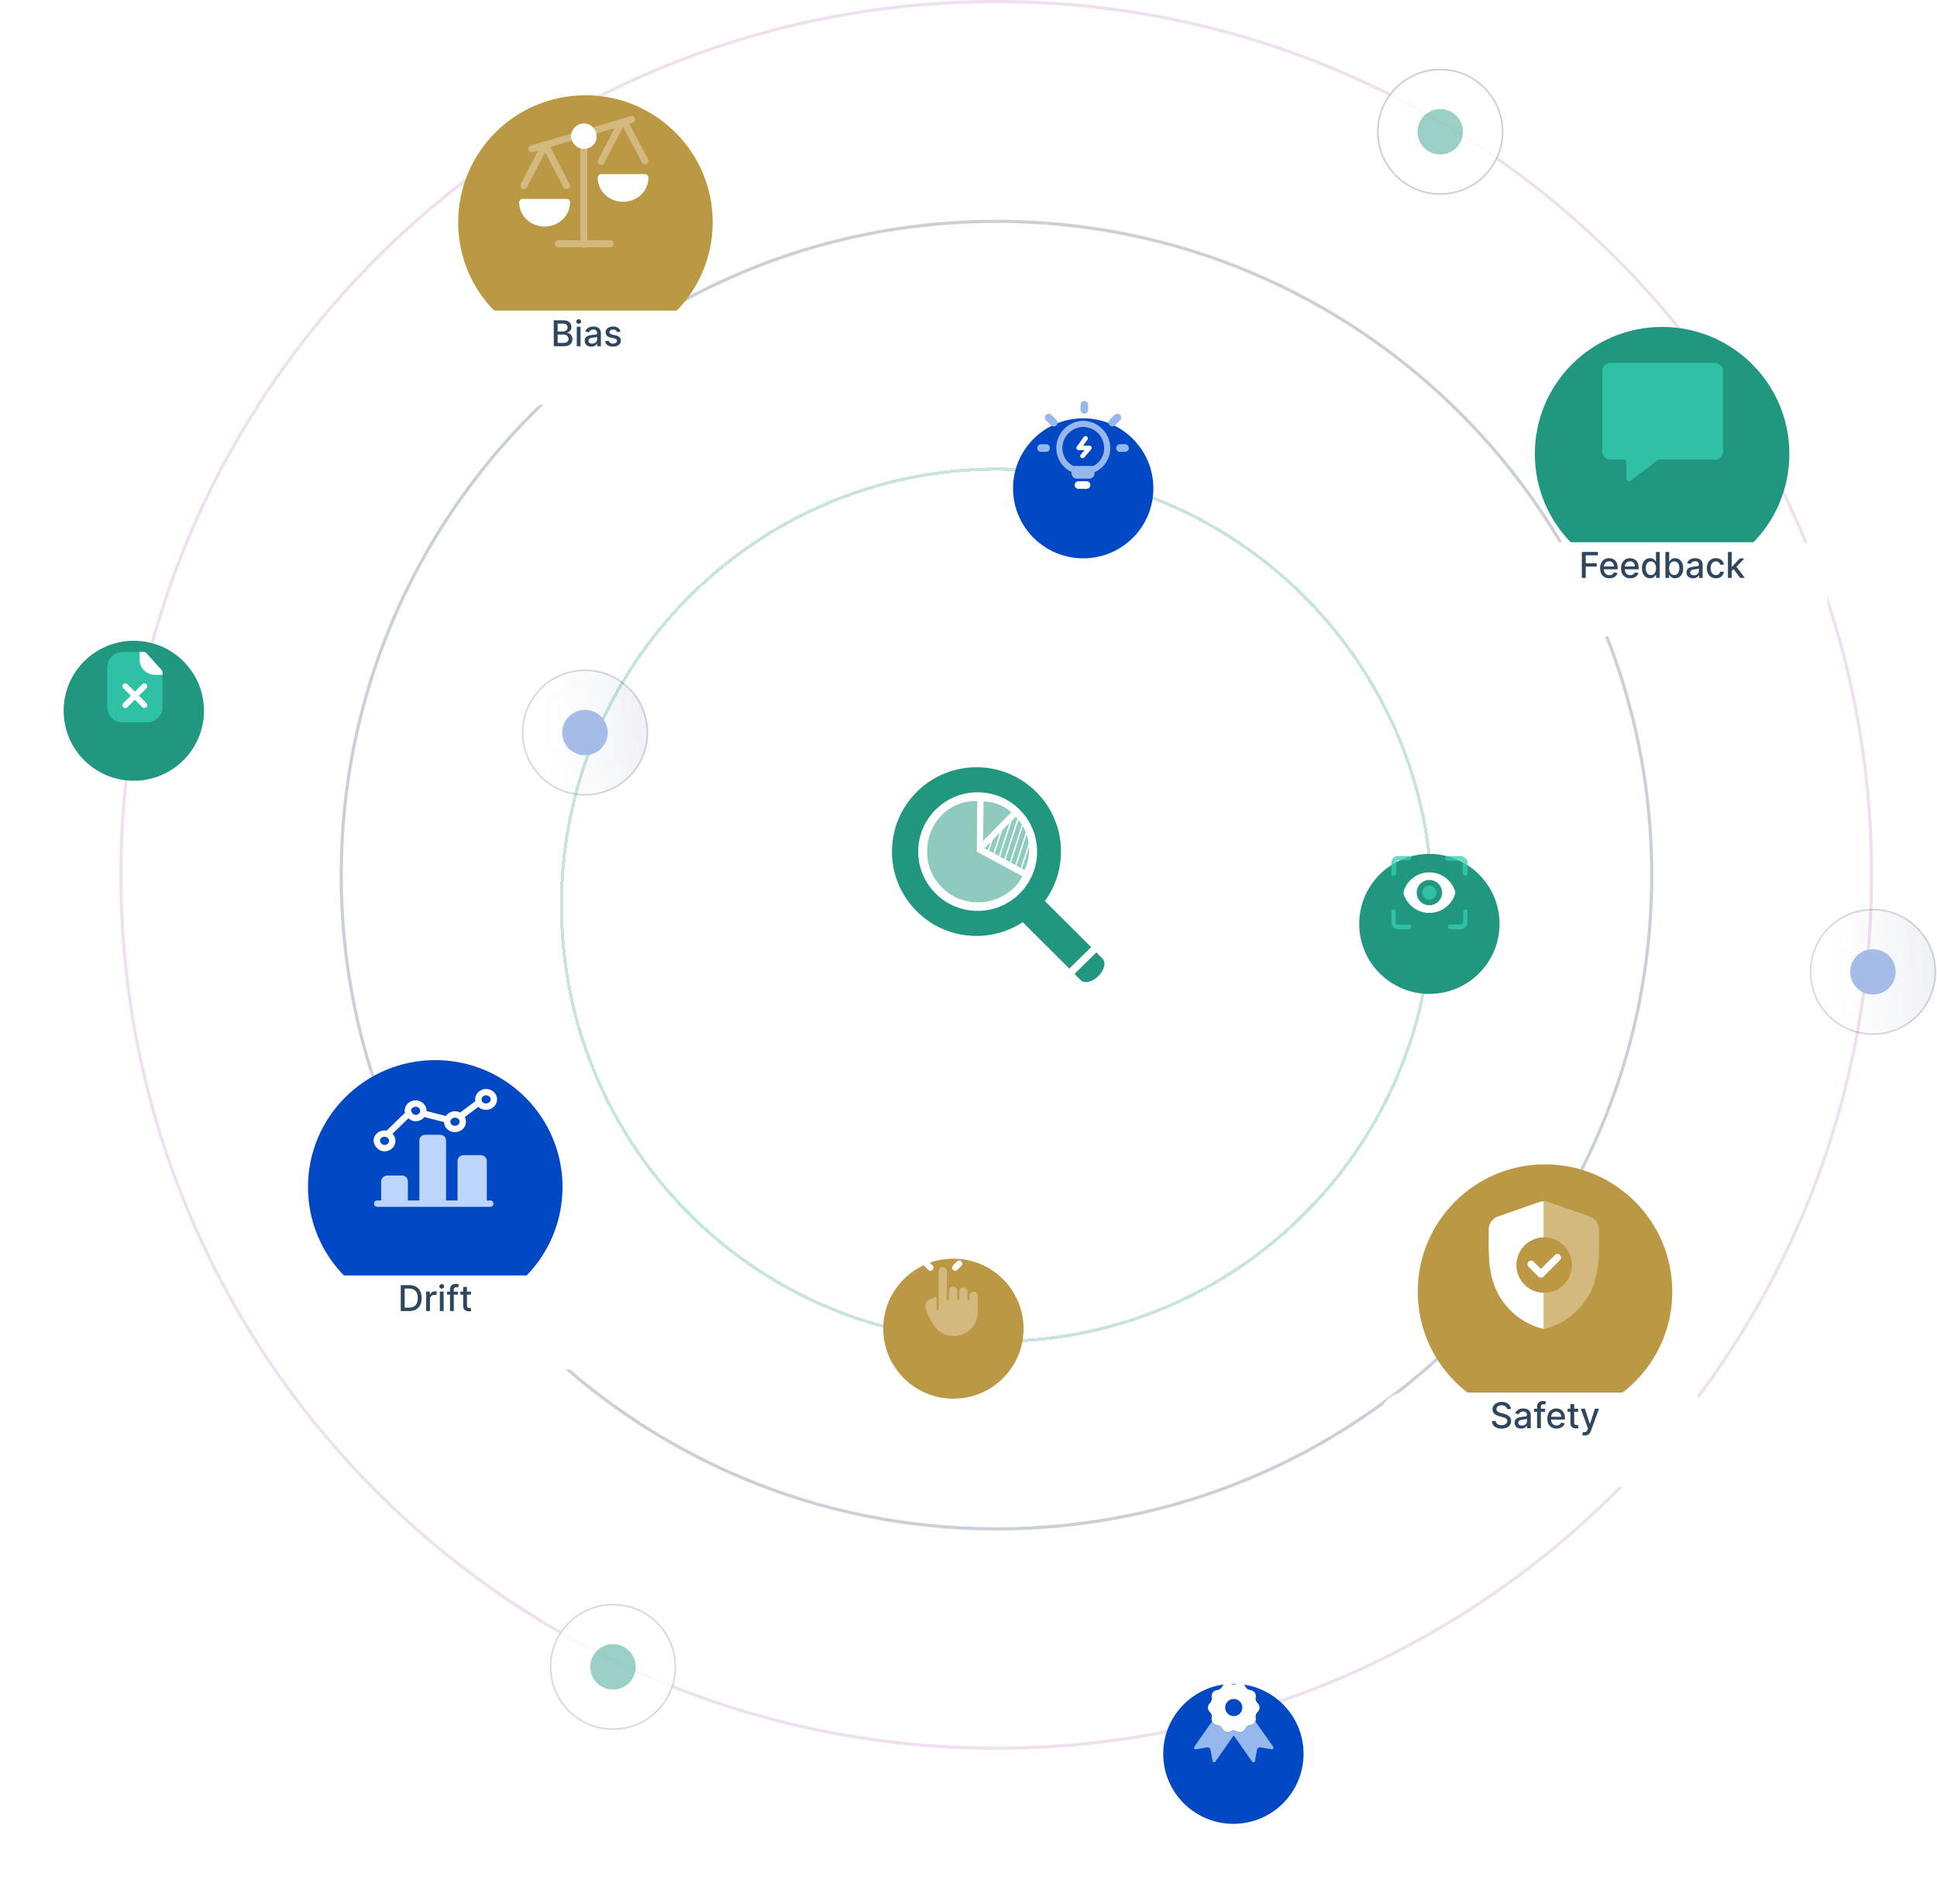 <svg width="761" height="748" fill="none" xmlns="http://www.w3.org/2000/svg"><path opacity=".5" d="M735.286 343.667c0 189.457-153.958 343.046-343.879 343.046-189.92 0-343.879-153.589-343.879-343.046C47.528 154.209 201.487.621 391.407.621c189.921 0 343.879 153.588 343.879 343.046Z" stroke="#C08FC0" stroke-opacity=".55" stroke-width="1.242"/><path d="M648.926 343.751c0 141.831-115.255 256.81-257.434 256.81-142.178 0-257.433-114.979-257.433-256.81 0-141.831 115.255-256.81 257.433-256.81 142.179 0 257.434 114.979 257.434 256.81Z" stroke="#30465D" stroke-opacity=".25" stroke-width="1.242"/><g filter="url(#a)"><path d="M562.632 343.162c0 94.615-76.57 171.313-171.021 171.313-94.452 0-171.022-76.698-171.022-171.313 0-94.616 76.57-171.314 171.022-171.314 94.451 0 171.021 76.698 171.021 171.314Z" stroke="#219780" stroke-opacity=".25" stroke-width="1.242" shape-rendering="crispEdges"/></g><g filter="url(#b)"><ellipse cx="392.012" cy="344.036" rx="78.019" ry="77.831" fill="#fff"/></g><path d="m431.096 374.457-.354-.353-8.586 8.442.2.2 2.231 2.272c1.446 1.458 4.524.752 6.894-1.581 2.369-2.334 3.123-5.404 1.692-6.847l-2.077-2.133ZM383.889 301.388c-18.342-.138-33.314 14.583-33.452 32.88-.139 18.298 14.618 33.234 32.96 33.372a33.076 33.076 0 0 0 18.403-5.403l18.296 18.236 8.587-8.427-18.173-18.114c3.924-5.388 6.278-11.989 6.324-19.157.154-18.313-14.603-33.249-32.945-33.387Zm.031 56.412c-12.895-.092-23.266-10.591-23.174-23.455.093-12.864 10.633-23.21 23.528-23.118 12.895.092 23.266 10.592 23.174 23.471-.108 12.848-10.633 23.21-23.528 23.102Z" fill="#219780"/><path opacity=".5" d="M397.309 319.087c-2.662-2.487-6.648-4.19-10.864-4.298l-.216 15.519 11.08-11.221Z" fill="#219780"/><path opacity=".5" d="M383.52 314.651c-11.017-.077-19.219 8.765-19.296 19.756-.077 10.991 8.786 19.955 19.804 20.047 7.725.062 14.941-4.436 17.634-10.284l-17.88-9.61.154-19.878c-.154-.016-.277-.031-.416-.031Z" fill="#219780"/><g opacity=".5" fill="#219780"><path d="m392.413 336.248 4.201-12.986-2.893 2.932-2.97 9.148 1.662.906ZM390.275 335.081l2.585-8.028-2.893 2.932-1.354 4.19 1.662.906ZM398.877 339.763l4.139-12.818a19.483 19.483 0 0 0-1.169-2.41l-4.632 14.322 1.662.906ZM401.015 340.929l3.124-9.671a17.701 17.701 0 0 0-.831-3.485l-3.939 12.25 1.646.906ZM402.492 341.728c1.261-2.41 1.785-5.25 1.8-8.151 0-.307 0-.629-.015-.936l-2.77 8.55.985.537ZM392.906 336.524l1.662.906 5.124-15.873c-.215-.245-.446-.491-.661-.721l-1.555 1.566-4.57 14.122ZM389.106 330.844l-2.324 2.348 1.339.722.985-3.07ZM396.722 338.597l4.739-14.675c-.415-.66-.861-1.29-1.338-1.873l-5.063 15.642 1.662.906Z"/></g><g filter="url(#c)"><ellipse cx="171" cy="453.879" rx="50" ry="49.879" fill="#0048C4"/></g><path d="M148.204 472.797h44.407" stroke="#BED5FB" stroke-width="2.5" stroke-linecap="round" stroke-linejoin="round"/><path d="M152.263 463h5.895c.421 0 .842.419.842 1.047V472h-8v-7.953c0-.628.632-1.047 1.263-1.047ZM166.865 447h6.054c.649 0 1.081.385 1.081.962V472h-8v-24.038c0-.577.432-.962.865-.962ZM182.184 455h6.632c.71 0 1.184.391 1.184.977V472h-9v-16.023c0-.586.474-.977 1.184-.977Z" fill="#BED5FB" stroke="#BED5FB" stroke-width="2.5" stroke-linecap="round" stroke-linejoin="round"/><path d="m160.63 437.352-8.148 7.944M175.703 439.796l-9.574-2.444M188.13 433.074l-7.334 5.5M163.278 439.186c1.629 0 3.055-1.222 3.055-2.852 0-1.629-1.426-2.852-3.055-2.852-1.63 0-3.056 1.223-3.056 2.852.204 1.426 1.426 2.852 3.056 2.852ZM190.981 434.704c1.63 0 3.056-1.223 3.056-2.852 0-1.63-1.426-2.852-3.056-2.852-1.629 0-3.055 1.222-3.055 2.852 0 1.629 1.222 2.852 3.055 2.852ZM178.759 443.463c1.63 0 3.056-1.222 3.056-2.851 0-1.63-1.426-2.852-3.056-2.852-1.629 0-3.055 1.222-3.055 2.852 0 1.629 1.222 2.851 3.055 2.851ZM151.056 451.001c1.629 0 3.055-1.223 3.055-2.852 0-1.63-1.426-2.852-3.055-2.852-1.63 0-3.056 1.222-3.056 2.852.204 1.426 1.426 2.852 3.056 2.852Z" stroke="#fff" stroke-width="2.5" stroke-linecap="round" stroke-linejoin="round"/><ellipse cx="565.824" cy="51.764" rx="24.824" ry="24.764" fill="#fff" fill-opacity=".8"/><path d="M590.338 51.764c0 13.505-10.974 24.454-24.514 24.454-13.539 0-24.513-10.949-24.513-24.454 0-13.504 10.974-24.454 24.513-24.454 13.54 0 24.514 10.95 24.514 24.454Z" stroke="#30465D" stroke-opacity=".25" stroke-width=".621"/><ellipse cx="565.823" cy="51.765" rx="8.937" ry="8.915" fill="#219780" fill-opacity=".45"/><g opacity=".8"><ellipse cx="240.824" cy="654.764" rx="24.824" ry="24.764" fill="#fff"/><path d="M265.338 654.764c0 13.505-10.974 24.454-24.514 24.454-13.539 0-24.513-10.949-24.513-24.454 0-13.504 10.974-24.453 24.513-24.453 13.54 0 24.514 10.949 24.514 24.453Z" stroke="#30465D" stroke-opacity=".25" stroke-width=".621"/></g><ellipse cx="240.823" cy="654.765" rx="8.937" ry="8.915" fill="#219780" fill-opacity=".45"/><g opacity=".8"><ellipse cx="229.824" cy="287.764" rx="24.824" ry="24.764" fill="url(#d)"/><path d="M254.338 287.764c0 13.505-10.974 24.454-24.514 24.454-13.539 0-24.513-10.949-24.513-24.454 0-13.504 10.974-24.453 24.513-24.453 13.54 0 24.514 10.949 24.514 24.453Z" stroke="#30465D" stroke-opacity=".25" stroke-width=".621"/></g><ellipse cx="229.823" cy="287.765" rx="8.937" ry="8.915" fill="#A5BDE6"/><g opacity=".8"><ellipse cx="735.824" cy="381.764" rx="24.824" ry="24.764" fill="url(#e)"/><path d="M760.338 381.764c0 13.505-10.974 24.454-24.514 24.454-13.539 0-24.513-10.949-24.513-24.454 0-13.504 10.974-24.453 24.513-24.453 13.54 0 24.514 10.949 24.514 24.453Z" stroke="#30465D" stroke-opacity=".25" stroke-width=".621"/></g><ellipse cx="735.823" cy="381.765" rx="8.937" ry="8.915" fill="#A5BDE6"/><g filter="url(#f)"><ellipse cx="374.567" cy="509.5" rx="27.567" ry="27.5" fill="#BB9844"/></g><path d="M368.367 514.68h-.003a.405.405 0 0 1-.403-.404v-5.027l-2.977 1.35c-.954.515-1.331 1.227-1.385 2.065-.057.881.241 1.924.722 3.041 1.02 2.372 2.201 4.647 3.788 6.327 1.574 1.667 3.544 2.745 6.177 2.745h.458c5.198 0 9.411-4.203 9.411-9.388v-6.364c0-.892-.725-1.615-1.619-1.615-.895 0-1.62.723-1.62 1.615v1.212a.404.404 0 1 1-.809 0v-2.827a1.619 1.619 0 0 0-3.239 0v2.827a.405.405 0 0 1-.81 0v-3.231c0-.892-.725-1.615-1.619-1.615-.895 0-1.62.723-1.62 1.615v3.231a.404.404 0 0 1-.81 0v-10.905c0-.892-.725-1.615-1.619-1.615s-1.62.723-1.62 1.615l.002 14.944a.405.405 0 0 1-.405.404Z" fill="#D3B97E"/><path fill-rule="evenodd" clip-rule="evenodd" d="M363.056 495.486a1.217 1.217 0 0 1 1.718 0l1.62 1.615a1.21 1.21 0 0 1 0 1.714 1.217 1.217 0 0 1-1.718 0l-1.62-1.616a1.21 1.21 0 0 1 0-1.713Zm14.674 0a1.21 1.21 0 0 1 0 1.713l-1.62 1.616a1.217 1.217 0 0 1-1.718 0 1.21 1.21 0 0 1 0-1.714l1.62-1.615a1.217 1.217 0 0 1 1.718 0Z" fill="#fff"/><g filter="url(#g)"><ellipse cx="484.567" cy="676.5" rx="27.567" ry="27.5" fill="#0048C4"/></g><path d="M483.329 680.208a2.358 2.358 0 0 1-3.02-.946l-.271-.462a2.35 2.35 0 0 0-1.558-1.115l-.594-.122a2.347 2.347 0 0 1-1.864-2.568l.054-.472a2.34 2.34 0 0 0-.55-1.797l-.387-.451a2.342 2.342 0 0 1 .007-3.063l.372-.429a2.35 2.35 0 0 0 .558-1.806l-.054-.465a2.348 2.348 0 0 1 1.864-2.569l.59-.121a2.35 2.35 0 0 0 1.562-1.121l.274-.472a2.356 2.356 0 0 1 3.023-.952l.379.175a2.36 2.36 0 0 0 1.976 0l.391-.18a2.355 2.355 0 0 1 3.016.941l.294.499c.337.572.901.975 1.553 1.109l.578.12a2.347 2.347 0 0 1 1.861 2.568l-.054.468a2.346 2.346 0 0 0 .558 1.806l.372.429c.762.879.765 2.181.007 3.063l-.387.451a2.345 2.345 0 0 0-.551 1.797l.055.474a2.348 2.348 0 0 1-1.861 2.569l-.583.12a2.352 2.352 0 0 0-1.548 1.102l-.291.491a2.358 2.358 0 0 1-3.013.934l-.397-.184a2.36 2.36 0 0 0-1.976 0l-.385.179Z" fill="#fff"/><path d="M480.31 679.264a2.355 2.355 0 0 0 3.019.945l.386-.178a2.36 2.36 0 0 1 1.976 0l.397.183a2.355 2.355 0 0 0 3.012-.934l.291-.49c.338-.569.9-.969 1.548-1.103l.583-.12a2.353 2.353 0 0 0 1.69-1.379l6.997 9.969a.631.631 0 0 1-.628.984l-4.302-.756a1.265 1.265 0 0 0-1.467 1.024l-.759 4.292a.633.633 0 0 1-1.142.252l-7.205-10.265-7.206 10.265a.633.633 0 0 1-1.142-.252l-.759-4.292a1.265 1.265 0 0 0-1.467-1.024l-4.302.756a.631.631 0 0 1-.628-.984l6.995-9.966a2.35 2.35 0 0 0 1.689 1.374l.595.122a2.353 2.353 0 0 1 1.558 1.114l.271.463Z" fill="#96B8EC"/><ellipse cx="484.702" cy="670.74" rx="3.377" ry="3.369" fill="#0048C4"/><g filter="url(#h)"><ellipse cx="425.567" cy="176.5" rx="27.567" ry="27.5" fill="#0048C4"/></g><path d="M426 159v2M409 176h2M412 164l2 2M442 176h-2M439 164l-2 2" stroke="#96B8EC" stroke-width="3" stroke-linecap="round" stroke-linejoin="round"/><path d="M421.301 184.22h8.596a9.161 9.161 0 0 0 5.099-8.339c-.098-5.142-4.249-9.284-9.404-9.381-5.155.097-9.32 4.239-9.404 9.381a9.222 9.222 0 0 0 5.113 8.339Z" stroke="#96B8EC" stroke-width="2.4" stroke-linecap="round" stroke-linejoin="round"/><path fill-rule="evenodd" clip-rule="evenodd" d="M427.013 171.461c.41.273.513.814.229 1.208l-1.73 2.4h2.493c.349 0 .667.193.817.496a.841.841 0 0 1-.118.922l-2.711 3.184a.93.93 0 0 1-1.272.122.846.846 0 0 1-.127-1.222l1.504-1.765h-2.311a.91.91 0 0 1-.8-.466.84.84 0 0 1 .057-.897l2.711-3.762a.927.927 0 0 1 1.258-.22Z" fill="#fff"/><path d="m422.088 183.837.068.02h7.13l.096-.042.118-.051V186a1.5 1.5 0 0 1-1.5 1.5h-5a1.5 1.5 0 0 1-1.5-1.5v-2.334l.588.171Z" fill="#96B8EC" stroke="#96B8EC"/><path stroke="#fff" stroke-width="3" stroke-linecap="round" d="M423.713 190.512h3.16"/><g filter="url(#i)"><ellipse cx="561.567" cy="350.5" rx="27.567" ry="27.5" fill="#219780"/></g><path fill-rule="evenodd" clip-rule="evenodd" d="M551.559 349.821a2.505 2.505 0 0 0 0 1.627c1.433 4.159 5.372 7.146 10.006 7.146 4.635 0 8.573-2.987 10.006-7.146.182-.527.182-1.1 0-1.627-1.433-4.158-5.371-7.145-10.006-7.145-4.634 0-8.573 2.987-10.006 7.145Zm10.006 5.788a4.98 4.98 0 0 0 4.987-4.974 4.982 4.982 0 0 0-4.987-4.975 4.98 4.98 0 0 0-4.986 4.975 4.98 4.98 0 0 0 4.986 4.974Z" fill="#fff"/><ellipse cx="561.565" cy="350.635" rx="2.77" ry="2.764" fill="#33CEB0" fill-opacity=".75"/><path d="M547.588 344.002a.926.926 0 0 0 .926-.953v-4.166c0-.477.348-.953.927-.953h4.052a.925.925 0 0 0 .926-.952c0-.595-.579-.714-1.042-.714h-4.168c-1.389 0-2.547 1.19-2.547 2.619v4.166c0 .595.347.953.926.953ZM573.58 336.264h-4.773c-.546 0-1.091.346-1.091.924 0 .577.409.924 1.091.924h4.773c.546 0 1.091.346 1.091.923v4.043c0 .462.409.924 1.091.924.682 0 .819-.578.819-1.04v-4.158c0-1.385-1.364-2.54-3.001-2.54ZM553.583 363.245h-4.296c-.477 0-.954-.352-.954-.938v-4.103a.933.933 0 0 0-.955-.938c-.597 0-.716.469-.716.938v4.103c0 1.524 1.193 2.697 2.625 2.697h4.177c.477 0 .955-.352.955-.938 0-.587-.358-.821-.836-.821ZM575.797 357.266c-.473 0-.945.346-.945.924v4.042a.922.922 0 0 1-.946.924h-4.137c-.472 0-.945.346-.945.924 0 .577.354.924.945.924h4.137c1.418 0 2.6-1.155 2.6-2.541v-4.042c.237-.809-.118-1.155-.709-1.155Z" fill="#33CEB0" fill-opacity=".75"/><g filter="url(#j)"><ellipse cx="52.567" cy="269.5" rx="27.567" ry="27.5" fill="#219780"/></g><path d="M42.134 262.078c0-3.299 2.68-5.973 5.986-5.973h8.314c.424 0 .829.18 1.112.495l5.905 6.545c.248.274.385.63.385.999v13.611c0 3.298-2.68 5.972-5.987 5.972H48.12c-3.307 0-5.987-2.674-5.987-5.972v-15.677Z" fill="#33CEB0" fill-opacity=".75"/><path d="M63.836 265.064v-.92a1.49 1.49 0 0 0-.385-.999l-5.905-6.545a1.498 1.498 0 0 0-1.112-.495h-1.578v2.987c0 3.298 2.68 5.972 5.986 5.972h2.994Z" fill="#fff"/><path fill-rule="evenodd" clip-rule="evenodd" d="M48.449 268.752a1.125 1.125 0 0 1 1.587 0l2.948 2.941 2.948-2.941a1.125 1.125 0 0 1 1.588 0 1.117 1.117 0 0 1 0 1.583l-2.948 2.941 2.948 2.941a1.118 1.118 0 0 1 0 1.584 1.125 1.125 0 0 1-1.588 0l-2.948-2.941-2.948 2.941a1.125 1.125 0 0 1-1.587 0 1.118 1.118 0 0 1 0-1.584l2.948-2.941-2.948-2.941a1.117 1.117 0 0 1 0-1.583Z" fill="#fff"/><g filter="url(#k)"><rect x="106" y="491" width="130" height="37" rx="10" fill="#fff"/></g><path d="M160.745 515h-3.296v-10.182h3.4c.998 0 1.855.204 2.571.612a4.031 4.031 0 0 1 1.645 1.745c.385.755.577 1.662.577 2.719 0 1.061-.194 1.972-.582 2.735a4.073 4.073 0 0 1-1.67 1.759c-.729.408-1.611.612-2.645.612Zm-1.76-1.342h1.675c.776 0 1.421-.146 1.934-.438a2.761 2.761 0 0 0 1.154-1.278c.255-.56.383-1.242.383-2.048 0-.799-.128-1.476-.383-2.033a2.701 2.701 0 0 0-1.129-1.268c-.5-.288-1.122-.432-1.864-.432h-1.77v7.497Zm8.448 1.342v-7.636h1.437v1.213h.079a1.85 1.85 0 0 1 .736-.97 2.112 2.112 0 0 1 1.203-.358 7.15 7.15 0 0 1 .632.035v1.422a2.598 2.598 0 0 0-.319-.055 3.058 3.058 0 0 0-.457-.035c-.351 0-.665.075-.94.224a1.667 1.667 0 0 0-.885 1.497V515h-1.486Zm5.373 0v-7.636h1.486V515h-1.486Zm.751-8.815a.948.948 0 0 1-.667-.258.843.843 0 0 1-.273-.627.83.83 0 0 1 .273-.626.935.935 0 0 1 .667-.263c.258 0 .479.087.661.263a.824.824 0 0 1 .278.626.837.837 0 0 1-.278.627.929.929 0 0 1-.661.258Zm6.369 1.179v1.193h-4.315v-1.193h4.315ZM176.794 515v-8.521c0-.478.105-.874.314-1.189.208-.318.485-.555.83-.71.345-.16.719-.239 1.123-.239.299 0 .554.025.766.074.212.047.37.09.472.13l-.348 1.203a7.575 7.575 0 0 0-.268-.07 1.524 1.524 0 0 0-.398-.044c-.361 0-.62.089-.775.268-.153.179-.229.437-.229.776V515h-1.487Zm8.231-7.636v1.193h-4.171v-1.193h4.171Zm-3.053-1.83h1.487v7.224c0 .288.043.505.129.651a.67.67 0 0 0 .333.293c.139.05.29.075.453.075.119 0 .223-.008.313-.025.089-.016.159-.03.209-.04l.268 1.228a2.925 2.925 0 0 1-.964.159 2.622 2.622 0 0 1-1.094-.208 1.874 1.874 0 0 1-.82-.677c-.209-.304-.314-.687-.314-1.148v-7.532Z" fill="#30465D"/><g filter="url(#l)"><ellipse cx="653" cy="165.879" rx="50" ry="49.879" fill="#219780"/></g><path d="M673.989 180.511h-22.017c-.216 0-.426.071-.6.2l-10.784 8.089a1 1 0 0 1-1.6-.8v-6.489a1 1 0 0 0-1-1h-5.325c-1.687 0-3.163-1.476-3.163-3.162v-31.628c0-1.686 1.476-3.162 3.163-3.162h41.115c1.687 0 3.163 1.476 3.163 3.162v31.628c0 1.686-1.265 3.162-2.952 3.162Z" fill="#33CEB0" fill-opacity=".75"/><g filter="url(#m)"><rect x="588" y="203" width="130" height="37" rx="10" fill="#fff"/></g><path d="M621.463 227v-10.182h6.314v1.323H623v3.102h4.325v1.317H623V227h-1.537Zm10.815.154c-.753 0-1.401-.161-1.944-.482a3.278 3.278 0 0 1-1.253-1.367c-.292-.59-.437-1.281-.437-2.073 0-.783.145-1.472.437-2.069a3.403 3.403 0 0 1 1.233-1.397c.53-.334 1.15-.502 1.859-.502.431 0 .849.071 1.253.214a3.03 3.03 0 0 1 1.089.671c.322.305.575.701.761 1.188.185.484.278 1.073.278 1.765v.527h-6.07v-1.113h4.613c0-.391-.079-.738-.238-1.039a1.801 1.801 0 0 0-.671-.721 1.874 1.874 0 0 0-1.005-.264c-.417 0-.782.103-1.093.308a2.071 2.071 0 0 0-.716.796 2.294 2.294 0 0 0-.249 1.059v.87c0 .51.09.944.269 1.302.182.358.435.632.76.821.325.185.705.278 1.139.278.281 0 .538-.04.77-.119.232-.083.433-.206.602-.368a1.6 1.6 0 0 0 .388-.602l1.407.254a2.554 2.554 0 0 1-.607 1.089 2.945 2.945 0 0 1-1.089.721c-.434.169-.929.253-1.486.253Zm8.217 0c-.753 0-1.401-.161-1.944-.482a3.271 3.271 0 0 1-1.253-1.367c-.292-.59-.438-1.281-.438-2.073 0-.783.146-1.472.438-2.069a3.403 3.403 0 0 1 1.233-1.397c.53-.334 1.15-.502 1.859-.502.431 0 .849.071 1.253.214.404.143.767.366 1.089.671.321.305.575.701.76 1.188.186.484.279 1.073.279 1.765v.527h-6.07v-1.113h4.613c0-.391-.079-.738-.238-1.039a1.804 1.804 0 0 0-.672-.721 1.87 1.87 0 0 0-1.004-.264c-.417 0-.782.103-1.094.308a2.079 2.079 0 0 0-.716.796 2.306 2.306 0 0 0-.248 1.059v.87c0 .51.089.944.268 1.302.183.358.436.632.761.821a2.26 2.26 0 0 0 1.138.278c.282 0 .539-.04.771-.119a1.587 1.587 0 0 0 .989-.97l1.407.254a2.541 2.541 0 0 1-.606 1.089 2.945 2.945 0 0 1-1.089.721c-.434.169-.93.253-1.486.253Zm7.784-.005a2.958 2.958 0 0 1-1.651-.472c-.48-.318-.858-.771-1.133-1.357-.272-.59-.408-1.298-.408-2.123 0-.826.138-1.532.413-2.118.278-.587.659-1.036 1.143-1.347a2.973 2.973 0 0 1 1.646-.468c.474 0 .855.08 1.143.239.292.156.517.338.676.547.163.209.289.392.378.552h.09v-3.784h1.486V227h-1.451v-1.188h-.125a3.934 3.934 0 0 1-.388.557 2.141 2.141 0 0 1-.686.546c-.291.156-.669.234-1.133.234Zm.328-1.268c.428 0 .789-.112 1.084-.338.298-.228.523-.545.676-.949.156-.405.234-.875.234-1.412 0-.53-.077-.995-.229-1.392-.153-.398-.376-.708-.671-.93-.295-.222-.66-.333-1.094-.333-.447 0-.82.116-1.119.348a2.135 2.135 0 0 0-.676.95 3.874 3.874 0 0 0-.223 1.357c0 .51.076.969.228 1.377.153.408.378.731.676.969.302.236.673.353 1.114.353Zm5.696 1.119v-10.182h1.487v3.784h.089c.086-.16.211-.343.373-.552.162-.209.388-.391.676-.547.289-.159.67-.239 1.144-.239.616 0 1.166.156 1.65.468.484.311.864.76 1.139 1.347.278.586.417 1.292.417 2.118 0 .825-.137 1.533-.412 2.123-.275.586-.653 1.039-1.134 1.357a2.932 2.932 0 0 1-1.645.472c-.464 0-.844-.078-1.139-.234a2.152 2.152 0 0 1-.686-.546 4.204 4.204 0 0 1-.383-.557h-.124V227h-1.452Zm1.457-3.818c0 .537.078 1.007.234 1.412.155.404.381.721.676.949.295.226.656.338 1.083.338.445 0 .816-.117 1.114-.353.298-.238.524-.561.676-.969.156-.408.234-.867.234-1.377 0-.504-.076-.956-.229-1.357a2.075 2.075 0 0 0-.676-.95c-.298-.232-.671-.348-1.119-.348-.43 0-.795.111-1.093.333-.295.222-.519.532-.671.93-.153.397-.229.862-.229 1.392Zm9.41 3.987a3.12 3.12 0 0 1-1.313-.268 2.21 2.21 0 0 1-.929-.791c-.226-.345-.338-.767-.338-1.268 0-.431.082-.785.248-1.064.166-.278.39-.498.671-.661a3.53 3.53 0 0 1 .945-.368 9.352 9.352 0 0 1 1.064-.189l1.113-.129c.286-.036.493-.094.622-.174.129-.079.194-.209.194-.388v-.034c0-.435-.123-.771-.368-1.01-.242-.238-.603-.358-1.084-.358-.5 0-.895.111-1.183.333-.285.219-.482.463-.592.731l-1.397-.318c.166-.464.408-.838.726-1.124a2.947 2.947 0 0 1 1.109-.626 4.313 4.313 0 0 1 1.317-.199c.305 0 .628.037.97.11.344.069.666.198.964.387.302.189.549.459.741.811.192.348.288.8.288 1.357V227h-1.451v-1.044h-.06a2.11 2.11 0 0 1-.433.567 2.314 2.314 0 0 1-.74.462c-.302.123-.663.184-1.084.184Zm.323-1.193c.411 0 .762-.081 1.054-.244.295-.162.519-.374.671-.636a1.65 1.65 0 0 0 .234-.85v-.985c-.053.053-.156.103-.308.15a4.81 4.81 0 0 1-.513.114c-.192.03-.379.058-.561.084l-.458.06a3.66 3.66 0 0 0-.79.184 1.35 1.35 0 0 0-.567.373c-.139.159-.209.371-.209.636 0 .368.136.647.408.835.272.186.618.279 1.039.279Zm8.642 1.178c-.739 0-1.376-.167-1.909-.502a3.32 3.32 0 0 1-1.223-1.397c-.285-.593-.428-1.273-.428-2.038 0-.776.146-1.46.438-2.054a3.347 3.347 0 0 1 1.233-1.397c.53-.334 1.155-.502 1.874-.502.58 0 1.097.108 1.551.323.454.212.82.511 1.099.895.282.385.449.834.502 1.348h-1.447a1.73 1.73 0 0 0-.547-.925c-.281-.259-.659-.388-1.133-.388-.415 0-.777.109-1.089.328-.308.216-.549.524-.721.925-.172.398-.258.868-.258 1.412 0 .557.084 1.037.253 1.442.169.404.408.717.716.939.312.222.678.333 1.099.333.282 0 .537-.051.765-.154a1.57 1.57 0 0 0 .582-.452c.159-.196.27-.431.333-.706h1.447a2.814 2.814 0 0 1-.482 1.322 2.776 2.776 0 0 1-1.079.915c-.448.222-.973.333-1.576.333Zm6.094-2.744-.01-1.815h.258l3.043-3.231h1.78l-3.47 3.679h-.234l-1.367 1.367Zm-1.367 2.59v-10.182h1.486V227h-1.486Zm4.822 0-2.734-3.629 1.024-1.039 3.535 4.668h-1.825Z" fill="#30465D"/><g filter="url(#n)"><ellipse cx="230" cy="74.879" rx="50" ry="49.879" fill="#BB9844"/></g><path d="M229.377 96V56.863M219.398 95.775h20.41M232.325 51.66l15.874-4.75M208.968 58.446l17.008-4.977M214.182 56.863l-8.39 16.062M214.183 56.863l8.39 16.062M244.117 48.266l-7.937 15.157M253.415 63.198l-8.164-15.383" stroke="#D3B97E" stroke-width="2.73" stroke-linecap="round" stroke-linejoin="round"/><path d="M229.377 58.448c-2.722 0-4.989-2.262-4.989-4.977 0-2.715 2.267-4.977 4.989-4.977 2.721 0 4.989 2.262 4.989 4.977.227 2.715-2.041 4.977-4.989 4.977Z" fill="#fff"/><path d="M222.574 79.486c0 4.525-3.855 8.144-8.618 8.144-4.762 0-8.617-3.62-8.617-8.144h17.235ZM253.415 69.76c0 4.524-3.855 8.144-8.617 8.144-4.763 0-8.618-3.62-8.618-8.144h17.235Z" fill="#fff" stroke="#fff" stroke-width="2.73" stroke-linecap="round" stroke-linejoin="round"/><g filter="url(#o)"><rect x="165" y="112" width="130" height="37" rx="10" fill="#fff"/></g><path d="M217.557 136v-10.182h3.729c.722 0 1.321.119 1.795.358.473.235.828.555 1.063.96.236.401.353.853.353 1.357 0 .424-.077.782-.233 1.074-.156.288-.365.52-.627.696a2.768 2.768 0 0 1-.855.378v.099c.338.017.668.126.99.328.324.199.593.482.805.85.212.368.318.816.318 1.343 0 .52-.122.987-.368 1.402-.242.411-.616.737-1.123.979-.507.239-1.155.358-1.944.358h-3.903Zm1.536-1.317h2.218c.735 0 1.262-.143 1.581-.428.318-.285.477-.641.477-1.069 0-.321-.081-.616-.244-.885a1.737 1.737 0 0 0-.696-.641c-.298-.159-.653-.239-1.064-.239h-2.272v3.262Zm0-4.46h2.059c.344 0 .654-.066.929-.199.279-.132.499-.318.661-.557.166-.242.249-.527.249-.855 0-.421-.147-.774-.442-1.059-.295-.285-.748-.427-1.358-.427h-2.098v3.097Zm7.505 5.777v-7.636h1.486V136h-1.486Zm.751-8.815a.948.948 0 0 1-.667-.258.843.843 0 0 1-.273-.627.83.83 0 0 1 .273-.626.935.935 0 0 1 .667-.263c.258 0 .479.087.661.263a.824.824 0 0 1 .278.626.837.837 0 0 1-.278.627.929.929 0 0 1-.661.258Zm4.958 8.984a3.12 3.12 0 0 1-1.313-.268 2.218 2.218 0 0 1-.93-.791c-.225-.345-.338-.767-.338-1.268 0-.431.083-.785.249-1.064.166-.278.389-.498.671-.661a3.53 3.53 0 0 1 .945-.368 9.313 9.313 0 0 1 1.064-.189l1.113-.129c.285-.036.492-.094.622-.174.129-.079.194-.209.194-.388v-.034c0-.435-.123-.771-.368-1.01-.242-.238-.604-.358-1.084-.358-.501 0-.895.111-1.183.333-.285.219-.483.463-.592.731l-1.397-.318c.166-.464.408-.838.726-1.124a2.943 2.943 0 0 1 1.108-.626 4.319 4.319 0 0 1 1.318-.199c.305 0 .628.037.969.11.345.069.667.198.965.387.302.189.548.459.741.811.192.348.288.8.288 1.357V136h-1.452v-1.044h-.059a2.13 2.13 0 0 1-.433.567 2.308 2.308 0 0 1-.741.462c-.301.123-.663.184-1.083.184Zm.323-1.193c.411 0 .762-.081 1.054-.244.295-.162.518-.374.671-.636a1.65 1.65 0 0 0 .234-.85v-.985c-.054.053-.156.103-.309.15-.149.043-.32.081-.512.114-.192.03-.379.058-.562.084l-.457.06a3.66 3.66 0 0 0-.79.184c-.236.086-.425.21-.567.373-.139.159-.209.371-.209.636 0 .368.136.647.408.835.271.186.618.279 1.039.279Zm11.147-4.748-1.347.239a1.582 1.582 0 0 0-.269-.493 1.322 1.322 0 0 0-.487-.382c-.205-.1-.462-.15-.77-.15-.421 0-.773.095-1.054.284-.282.185-.423.426-.423.721 0 .255.095.46.283.616.189.156.494.284.915.383l1.213.278c.703.163 1.227.413 1.571.751.345.338.517.777.517 1.318 0 .457-.132.865-.397 1.223-.262.354-.628.633-1.099.835-.467.202-1.009.303-1.626.303-.855 0-1.553-.182-2.093-.547-.54-.368-.871-.89-.994-1.566l1.437-.219c.089.375.273.658.552.851.278.189.641.283 1.088.283.488 0 .877-.101 1.169-.303.291-.206.437-.456.437-.751a.78.78 0 0 0-.268-.602c-.176-.162-.446-.285-.811-.367l-1.292-.284c-.713-.162-1.24-.421-1.581-.775-.338-.355-.507-.804-.507-1.348 0-.45.126-.845.377-1.183.252-.338.6-.602 1.044-.79.445-.193.953-.289 1.527-.289.825 0 1.475.179 1.949.537.474.355.787.83.939 1.427Z" fill="#30465D"/><g filter="url(#p)"><circle cx="607" cy="500" r="50" fill="#BB9844"/></g><path d="M606.544 471.857V522a1.27 1.27 0 0 1-.307-.037c-6.137-1.509-11.214-4.841-15.232-9.994-6.229-7.989-6.184-17.026-6.136-26.485.004-.826.008-1.655.008-2.486a5.456 5.456 0 0 1 3.641-5.158l16.251-5.681a5.378 5.378 0 0 1 1.775-.302Z" fill="#fff"/><path d="M606.544 522v-50.143a5.38 5.38 0 0 1 1.776.302l16.25 5.681a5.456 5.456 0 0 1 3.641 5.158c0 .831.005 1.66.009 2.486.047 9.459.092 18.496-6.136 26.485-4.019 5.153-9.096 8.485-15.232 9.994a1.279 1.279 0 0 1-.308.037Z" fill="#D3B97E"/><circle cx="606.663" cy="496.93" r="10.901" fill="#BB9844"/><path d="M605.394 501.885c-.363 0-.726-.14-1-.414l-3.857-3.858a1.409 1.409 0 0 1 0-1.998 1.41 1.41 0 0 1 1.999 0l2.858 2.858 5.487-5.487a1.41 1.41 0 0 1 1.999 0 1.409 1.409 0 0 1 0 1.998l-6.487 6.487c-.273.28-.636.414-.999.414Z" fill="#fff"/><g filter="url(#q)"><rect x="542" y="537" width="130" height="37" rx="10" fill="#fff"/></g><path d="M592.07 553.493a1.451 1.451 0 0 0-.656-1.094c-.384-.262-.868-.393-1.452-.393-.417 0-.779.067-1.083.199-.305.13-.542.308-.711.537a1.267 1.267 0 0 0-.249.771c0 .242.056.451.169.626.116.176.267.323.452.443.189.116.392.213.607.293.215.076.423.139.621.189l.995.258c.325.08.658.188.999.324.341.135.658.314.95.537.291.222.527.497.706.825.182.328.273.721.273 1.178 0 .577-.149 1.089-.447 1.536-.295.448-.725.801-1.288 1.059-.56.259-1.238.388-2.033.388-.763 0-1.422-.121-1.979-.363-.557-.242-.993-.585-1.308-1.029-.315-.447-.489-.978-.522-1.591h1.542c.029.368.149.675.357.92.213.242.483.422.811.542.331.116.694.174 1.089.174.434 0 .82-.068 1.158-.204.341-.139.61-.332.805-.577.196-.248.294-.538.294-.87 0-.301-.086-.548-.259-.741a1.91 1.91 0 0 0-.691-.477 6.737 6.737 0 0 0-.979-.333l-1.203-.328c-.816-.222-1.462-.549-1.939-.98-.474-.43-.711-1-.711-1.71 0-.586.159-1.098.477-1.536a3.136 3.136 0 0 1 1.293-1.019c.543-.245 1.156-.368 1.839-.368.69 0 1.298.121 1.825.363.53.242.948.575 1.253.999.304.421.464.905.477 1.452h-1.482Zm5.56 7.676a3.12 3.12 0 0 1-1.313-.268 2.21 2.21 0 0 1-.929-.791c-.226-.345-.338-.767-.338-1.268 0-.431.082-.785.248-1.064.166-.278.39-.498.671-.661a3.53 3.53 0 0 1 .945-.368 9.352 9.352 0 0 1 1.064-.189l1.113-.129c.285-.036.493-.094.622-.174.129-.079.194-.209.194-.388v-.034c0-.435-.123-.771-.368-1.01-.242-.238-.603-.358-1.084-.358-.5 0-.895.111-1.183.333-.285.219-.482.463-.592.731l-1.397-.318c.166-.464.408-.838.726-1.124a2.947 2.947 0 0 1 1.109-.626 4.308 4.308 0 0 1 1.317-.199c.305 0 .628.037.97.11.344.069.666.198.964.387.302.189.549.459.741.811.192.348.288.8.288 1.357V561h-1.451v-1.044h-.06a2.11 2.11 0 0 1-.433.567 2.314 2.314 0 0 1-.74.462c-.302.123-.663.184-1.084.184Zm.323-1.193c.411 0 .762-.081 1.054-.244.295-.162.519-.374.671-.636a1.65 1.65 0 0 0 .234-.85v-.985c-.053.053-.156.103-.308.15a4.81 4.81 0 0 1-.513.114c-.192.03-.379.058-.561.084l-.458.06a3.66 3.66 0 0 0-.79.184 1.35 1.35 0 0 0-.567.373c-.139.159-.209.371-.209.636 0 .368.136.647.408.835.272.186.618.279 1.039.279Zm9.059-6.612v1.193h-4.315v-1.193h4.315ZM603.88 561v-8.521c0-.478.105-.874.314-1.189.208-.318.485-.555.83-.71.344-.16.719-.239 1.123-.239.299 0 .554.025.766.074.212.047.37.09.472.13l-.348 1.203a7.575 7.575 0 0 0-.268-.07 1.53 1.53 0 0 0-.398-.044c-.361 0-.62.089-.775.268-.153.179-.229.437-.229.776V561h-1.487Zm7.657.154c-.753 0-1.401-.161-1.944-.482a3.271 3.271 0 0 1-1.253-1.367c-.292-.59-.438-1.281-.438-2.073 0-.783.146-1.472.438-2.069a3.403 3.403 0 0 1 1.233-1.397c.53-.334 1.15-.502 1.859-.502.431 0 .849.071 1.253.214.404.143.767.366 1.089.671.321.305.575.701.76 1.188.186.484.279 1.073.279 1.765v.527h-6.07v-1.113h4.613c0-.391-.079-.738-.238-1.039a1.804 1.804 0 0 0-.672-.721 1.87 1.87 0 0 0-1.004-.264c-.417 0-.782.103-1.094.308a2.079 2.079 0 0 0-.716.796 2.306 2.306 0 0 0-.248 1.059v.87c0 .51.089.944.268 1.302.183.358.436.632.761.821a2.26 2.26 0 0 0 1.138.278c.282 0 .539-.04.771-.119a1.587 1.587 0 0 0 .989-.97l1.407.254a2.541 2.541 0 0 1-.606 1.089 2.945 2.945 0 0 1-1.089.721c-.434.169-.93.253-1.486.253Zm8.49-7.79v1.193h-4.171v-1.193h4.171Zm-3.053-1.83h1.487v7.224c0 .288.043.505.129.651a.67.67 0 0 0 .333.293c.139.05.29.075.453.075.119 0 .223-.008.313-.025.089-.016.159-.03.209-.04l.268 1.228a2.925 2.925 0 0 1-.964.159 2.622 2.622 0 0 1-1.094-.208 1.882 1.882 0 0 1-.821-.677c-.208-.304-.313-.687-.313-1.148v-7.532Zm5.637 12.33c-.222 0-.424-.019-.607-.055a1.94 1.94 0 0 1-.407-.109l.358-1.218c.271.072.513.104.725.094.213-.01.4-.089.562-.239.166-.149.312-.392.438-.73l.184-.508-2.794-7.735h1.591l1.933 5.926h.08l1.934-5.926h1.596l-3.147 8.655a3.46 3.46 0 0 1-.557 1.009 2.156 2.156 0 0 1-.805.627 2.64 2.64 0 0 1-1.084.209Z" fill="#30465D"/><defs><filter id="a" x="188.916" y="152.595" width="405.389" height="405.973" filterUnits="userSpaceOnUse" color-interpolation-filters="sRGB"><feFlood flood-opacity="0" result="BackgroundImageFix"/><feColorMatrix in="SourceAlpha" values="0 0 0 0 0 0 0 0 0 0 0 0 0 0 0 0 0 0 127 0" result="hardAlpha"/><feOffset dy="12.421"/><feGaussianBlur stdDeviation="15.526"/><feComposite in2="hardAlpha" operator="out"/><feColorMatrix values="0 0 0 0 0 0 0 0 0 0 0 0 0 0 0 0 0 0 0.15 0"/><feBlend in2="BackgroundImageFix" result="effect1_dropShadow_1553_2805"/><feBlend in="SourceGraphic" in2="effect1_dropShadow_1553_2805" result="shape"/></filter><filter id="b" x="258.993" y="211.205" width="266.039" height="265.662" filterUnits="userSpaceOnUse" color-interpolation-filters="sRGB"><feFlood flood-opacity="0" result="BackgroundImageFix"/><feColorMatrix in="SourceAlpha" values="0 0 0 0 0 0 0 0 0 0 0 0 0 0 0 0 0 0 127 0" result="hardAlpha"/><feOffset/><feGaussianBlur stdDeviation="27.5"/><feComposite in2="hardAlpha" operator="out"/><feColorMatrix values="0 0 0 0 0.129 0 0 0 0 0.592 0 0 0 0 0.502 0 0 0 0.15 0"/><feBlend in2="BackgroundImageFix" result="effect1_dropShadow_1553_2805"/><feBlend in="SourceGraphic" in2="effect1_dropShadow_1553_2805" result="shape"/></filter><filter id="c" x="89.948" y="385.369" width="162.104" height="161.862" filterUnits="userSpaceOnUse" color-interpolation-filters="sRGB"><feFlood flood-opacity="0" result="BackgroundImageFix"/><feColorMatrix in="SourceAlpha" values="0 0 0 0 0 0 0 0 0 0 0 0 0 0 0 0 0 0 127 0" result="hardAlpha"/><feOffset dy="12.421"/><feGaussianBlur stdDeviation="15.526"/><feComposite in2="hardAlpha" operator="out"/><feColorMatrix values="0 0 0 0 0 0 0 0 0 0 0 0 0 0 0 0 0 0 0.15 0"/><feBlend in2="BackgroundImageFix" result="effect1_dropShadow_1553_2805"/><feBlend in="SourceGraphic" in2="effect1_dropShadow_1553_2805" result="shape"/></filter><filter id="f" x="315.948" y="463.369" width="117.237" height="117.104" filterUnits="userSpaceOnUse" color-interpolation-filters="sRGB"><feFlood flood-opacity="0" result="BackgroundImageFix"/><feColorMatrix in="SourceAlpha" values="0 0 0 0 0 0 0 0 0 0 0 0 0 0 0 0 0 0 127 0" result="hardAlpha"/><feOffset dy="12.421"/><feGaussianBlur stdDeviation="15.526"/><feComposite in2="hardAlpha" operator="out"/><feColorMatrix values="0 0 0 0 0 0 0 0 0 0 0 0 0 0 0 0 0 0 0.15 0"/><feBlend in2="BackgroundImageFix" result="effect1_dropShadow_1553_2805"/><feBlend in="SourceGraphic" in2="effect1_dropShadow_1553_2805" result="shape"/></filter><filter id="g" x="425.948" y="630.369" width="117.237" height="117.104" filterUnits="userSpaceOnUse" color-interpolation-filters="sRGB"><feFlood flood-opacity="0" result="BackgroundImageFix"/><feColorMatrix in="SourceAlpha" values="0 0 0 0 0 0 0 0 0 0 0 0 0 0 0 0 0 0 127 0" result="hardAlpha"/><feOffset dy="12.421"/><feGaussianBlur stdDeviation="15.526"/><feComposite in2="hardAlpha" operator="out"/><feColorMatrix values="0 0 0 0 0 0 0 0 0 0 0 0 0 0 0 0 0 0 0.15 0"/><feBlend in2="BackgroundImageFix" result="effect1_dropShadow_1553_2805"/><feBlend in="SourceGraphic" in2="effect1_dropShadow_1553_2805" result="shape"/></filter><filter id="h" x="359.7" y="126.02" width="131.734" height="131.601" filterUnits="userSpaceOnUse" color-interpolation-filters="sRGB"><feFlood flood-opacity="0" result="BackgroundImageFix"/><feColorMatrix in="SourceAlpha" values="0 0 0 0 0 0 0 0 0 0 0 0 0 0 0 0 0 0 127 0" result="hardAlpha"/><feOffset dy="15.32"/><feGaussianBlur stdDeviation="19.15"/><feComposite in2="hardAlpha" operator="out"/><feColorMatrix values="0 0 0 0 0 0 0 0 0 0 0 0 0 0 0 0 0 0 0.15 0"/><feBlend in2="BackgroundImageFix" result="effect1_dropShadow_1553_2805"/><feBlend in="SourceGraphic" in2="effect1_dropShadow_1553_2805" result="shape"/></filter><filter id="i" x="502.948" y="304.369" width="117.237" height="117.104" filterUnits="userSpaceOnUse" color-interpolation-filters="sRGB"><feFlood flood-opacity="0" result="BackgroundImageFix"/><feColorMatrix in="SourceAlpha" values="0 0 0 0 0 0 0 0 0 0 0 0 0 0 0 0 0 0 127 0" result="hardAlpha"/><feOffset dy="12.421"/><feGaussianBlur stdDeviation="15.526"/><feComposite in2="hardAlpha" operator="out"/><feColorMatrix values="0 0 0 0 0 0 0 0 0 0 0 0 0 0 0 0 0 0 0.15 0"/><feBlend in2="BackgroundImageFix" result="effect1_dropShadow_1553_2805"/><feBlend in="SourceGraphic" in2="effect1_dropShadow_1553_2805" result="shape"/></filter><filter id="j" x=".773" y="227.464" width="103.588" height="103.455" filterUnits="userSpaceOnUse" color-interpolation-filters="sRGB"><feFlood flood-opacity="0" result="BackgroundImageFix"/><feColorMatrix in="SourceAlpha" values="0 0 0 0 0 0 0 0 0 0 0 0 0 0 0 0 0 0 127 0" result="hardAlpha"/><feOffset dy="9.691"/><feGaussianBlur stdDeviation="12.114"/><feComposite in2="hardAlpha" operator="out"/><feColorMatrix values="0 0 0 0 0 0 0 0 0 0 0 0 0 0 0 0 0 0 0.15 0"/><feBlend in2="BackgroundImageFix" result="effect1_dropShadow_1553_2805"/><feBlend in="SourceGraphic" in2="effect1_dropShadow_1553_2805" result="shape"/></filter><filter id="k" x="81" y="476" width="180" height="87" filterUnits="userSpaceOnUse" color-interpolation-filters="sRGB"><feFlood flood-opacity="0" result="BackgroundImageFix"/><feColorMatrix in="SourceAlpha" values="0 0 0 0 0 0 0 0 0 0 0 0 0 0 0 0 0 0 127 0" result="hardAlpha"/><feOffset dy="10"/><feGaussianBlur stdDeviation="12.5"/><feComposite in2="hardAlpha" operator="out"/><feColorMatrix values="0 0 0 0 0 0 0 0 0 0 0 0 0 0 0 0 0 0 0.15 0"/><feBlend in2="BackgroundImageFix" result="effect1_dropShadow_1553_2805"/><feBlend in="SourceGraphic" in2="effect1_dropShadow_1553_2805" result="shape"/></filter><filter id="l" x="571.948" y="97.369" width="162.104" height="161.862" filterUnits="userSpaceOnUse" color-interpolation-filters="sRGB"><feFlood flood-opacity="0" result="BackgroundImageFix"/><feColorMatrix in="SourceAlpha" values="0 0 0 0 0 0 0 0 0 0 0 0 0 0 0 0 0 0 127 0" result="hardAlpha"/><feOffset dy="12.421"/><feGaussianBlur stdDeviation="15.526"/><feComposite in2="hardAlpha" operator="out"/><feColorMatrix values="0 0 0 0 0 0 0 0 0 0 0 0 0 0 0 0 0 0 0.15 0"/><feBlend in2="BackgroundImageFix" result="effect1_dropShadow_1553_2805"/><feBlend in="SourceGraphic" in2="effect1_dropShadow_1553_2805" result="shape"/></filter><filter id="m" x="563" y="188" width="180" height="87" filterUnits="userSpaceOnUse" color-interpolation-filters="sRGB"><feFlood flood-opacity="0" result="BackgroundImageFix"/><feColorMatrix in="SourceAlpha" values="0 0 0 0 0 0 0 0 0 0 0 0 0 0 0 0 0 0 127 0" result="hardAlpha"/><feOffset dy="10"/><feGaussianBlur stdDeviation="12.5"/><feComposite in2="hardAlpha" operator="out"/><feColorMatrix values="0 0 0 0 0 0 0 0 0 0 0 0 0 0 0 0 0 0 0.15 0"/><feBlend in2="BackgroundImageFix" result="effect1_dropShadow_1553_2805"/><feBlend in="SourceGraphic" in2="effect1_dropShadow_1553_2805" result="shape"/></filter><filter id="n" x="148.948" y="6.369" width="162.104" height="161.862" filterUnits="userSpaceOnUse" color-interpolation-filters="sRGB"><feFlood flood-opacity="0" result="BackgroundImageFix"/><feColorMatrix in="SourceAlpha" values="0 0 0 0 0 0 0 0 0 0 0 0 0 0 0 0 0 0 127 0" result="hardAlpha"/><feOffset dy="12.421"/><feGaussianBlur stdDeviation="15.526"/><feComposite in2="hardAlpha" operator="out"/><feColorMatrix values="0 0 0 0 0 0 0 0 0 0 0 0 0 0 0 0 0 0 0.15 0"/><feBlend in2="BackgroundImageFix" result="effect1_dropShadow_1553_2805"/><feBlend in="SourceGraphic" in2="effect1_dropShadow_1553_2805" result="shape"/></filter><filter id="o" x="140" y="97" width="180" height="87" filterUnits="userSpaceOnUse" color-interpolation-filters="sRGB"><feFlood flood-opacity="0" result="BackgroundImageFix"/><feColorMatrix in="SourceAlpha" values="0 0 0 0 0 0 0 0 0 0 0 0 0 0 0 0 0 0 127 0" result="hardAlpha"/><feOffset dy="10"/><feGaussianBlur stdDeviation="12.5"/><feComposite in2="hardAlpha" operator="out"/><feColorMatrix values="0 0 0 0 0 0 0 0 0 0 0 0 0 0 0 0 0 0 0.15 0"/><feBlend in2="BackgroundImageFix" result="effect1_dropShadow_1553_2805"/><feBlend in="SourceGraphic" in2="effect1_dropShadow_1553_2805" result="shape"/></filter><filter id="p" x="538.574" y="438.945" width="136.851" height="136.851" filterUnits="userSpaceOnUse" color-interpolation-filters="sRGB"><feFlood flood-opacity="0" result="BackgroundImageFix"/><feColorMatrix in="SourceAlpha" values="0 0 0 0 0 0 0 0 0 0 0 0 0 0 0 0 0 0 127 0" result="hardAlpha"/><feOffset dy="7.37"/><feGaussianBlur stdDeviation="9.213"/><feComposite in2="hardAlpha" operator="out"/><feColorMatrix values="0 0 0 0 0 0 0 0 0 0 0 0 0 0 0 0 0 0 0.15 0"/><feBlend in2="BackgroundImageFix" result="effect1_dropShadow_1553_2805"/><feBlend in="SourceGraphic" in2="effect1_dropShadow_1553_2805" result="shape"/></filter><filter id="q" x="517" y="522" width="180" height="87" filterUnits="userSpaceOnUse" color-interpolation-filters="sRGB"><feFlood flood-opacity="0" result="BackgroundImageFix"/><feColorMatrix in="SourceAlpha" values="0 0 0 0 0 0 0 0 0 0 0 0 0 0 0 0 0 0 127 0" result="hardAlpha"/><feOffset dy="10"/><feGaussianBlur stdDeviation="12.5"/><feComposite in2="hardAlpha" operator="out"/><feColorMatrix values="0 0 0 0 0 0 0 0 0 0 0 0 0 0 0 0 0 0 0.15 0"/><feBlend in2="BackgroundImageFix" result="effect1_dropShadow_1553_2805"/><feBlend in="SourceGraphic" in2="effect1_dropShadow_1553_2805" result="shape"/></filter><linearGradient id="d" x1="254.649" y1="287.764" x2="202.859" y2="292.419" gradientUnits="userSpaceOnUse"><stop stop-color="#30465D" stop-opacity=".1"/><stop offset="1" stop-color="#fff" stop-opacity="0"/></linearGradient><linearGradient id="e" x1="760.649" y1="381.764" x2="708.859" y2="386.419" gradientUnits="userSpaceOnUse"><stop stop-color="#30465D" stop-opacity=".1"/><stop offset="1" stop-color="#fff" stop-opacity="0"/></linearGradient></defs></svg>
